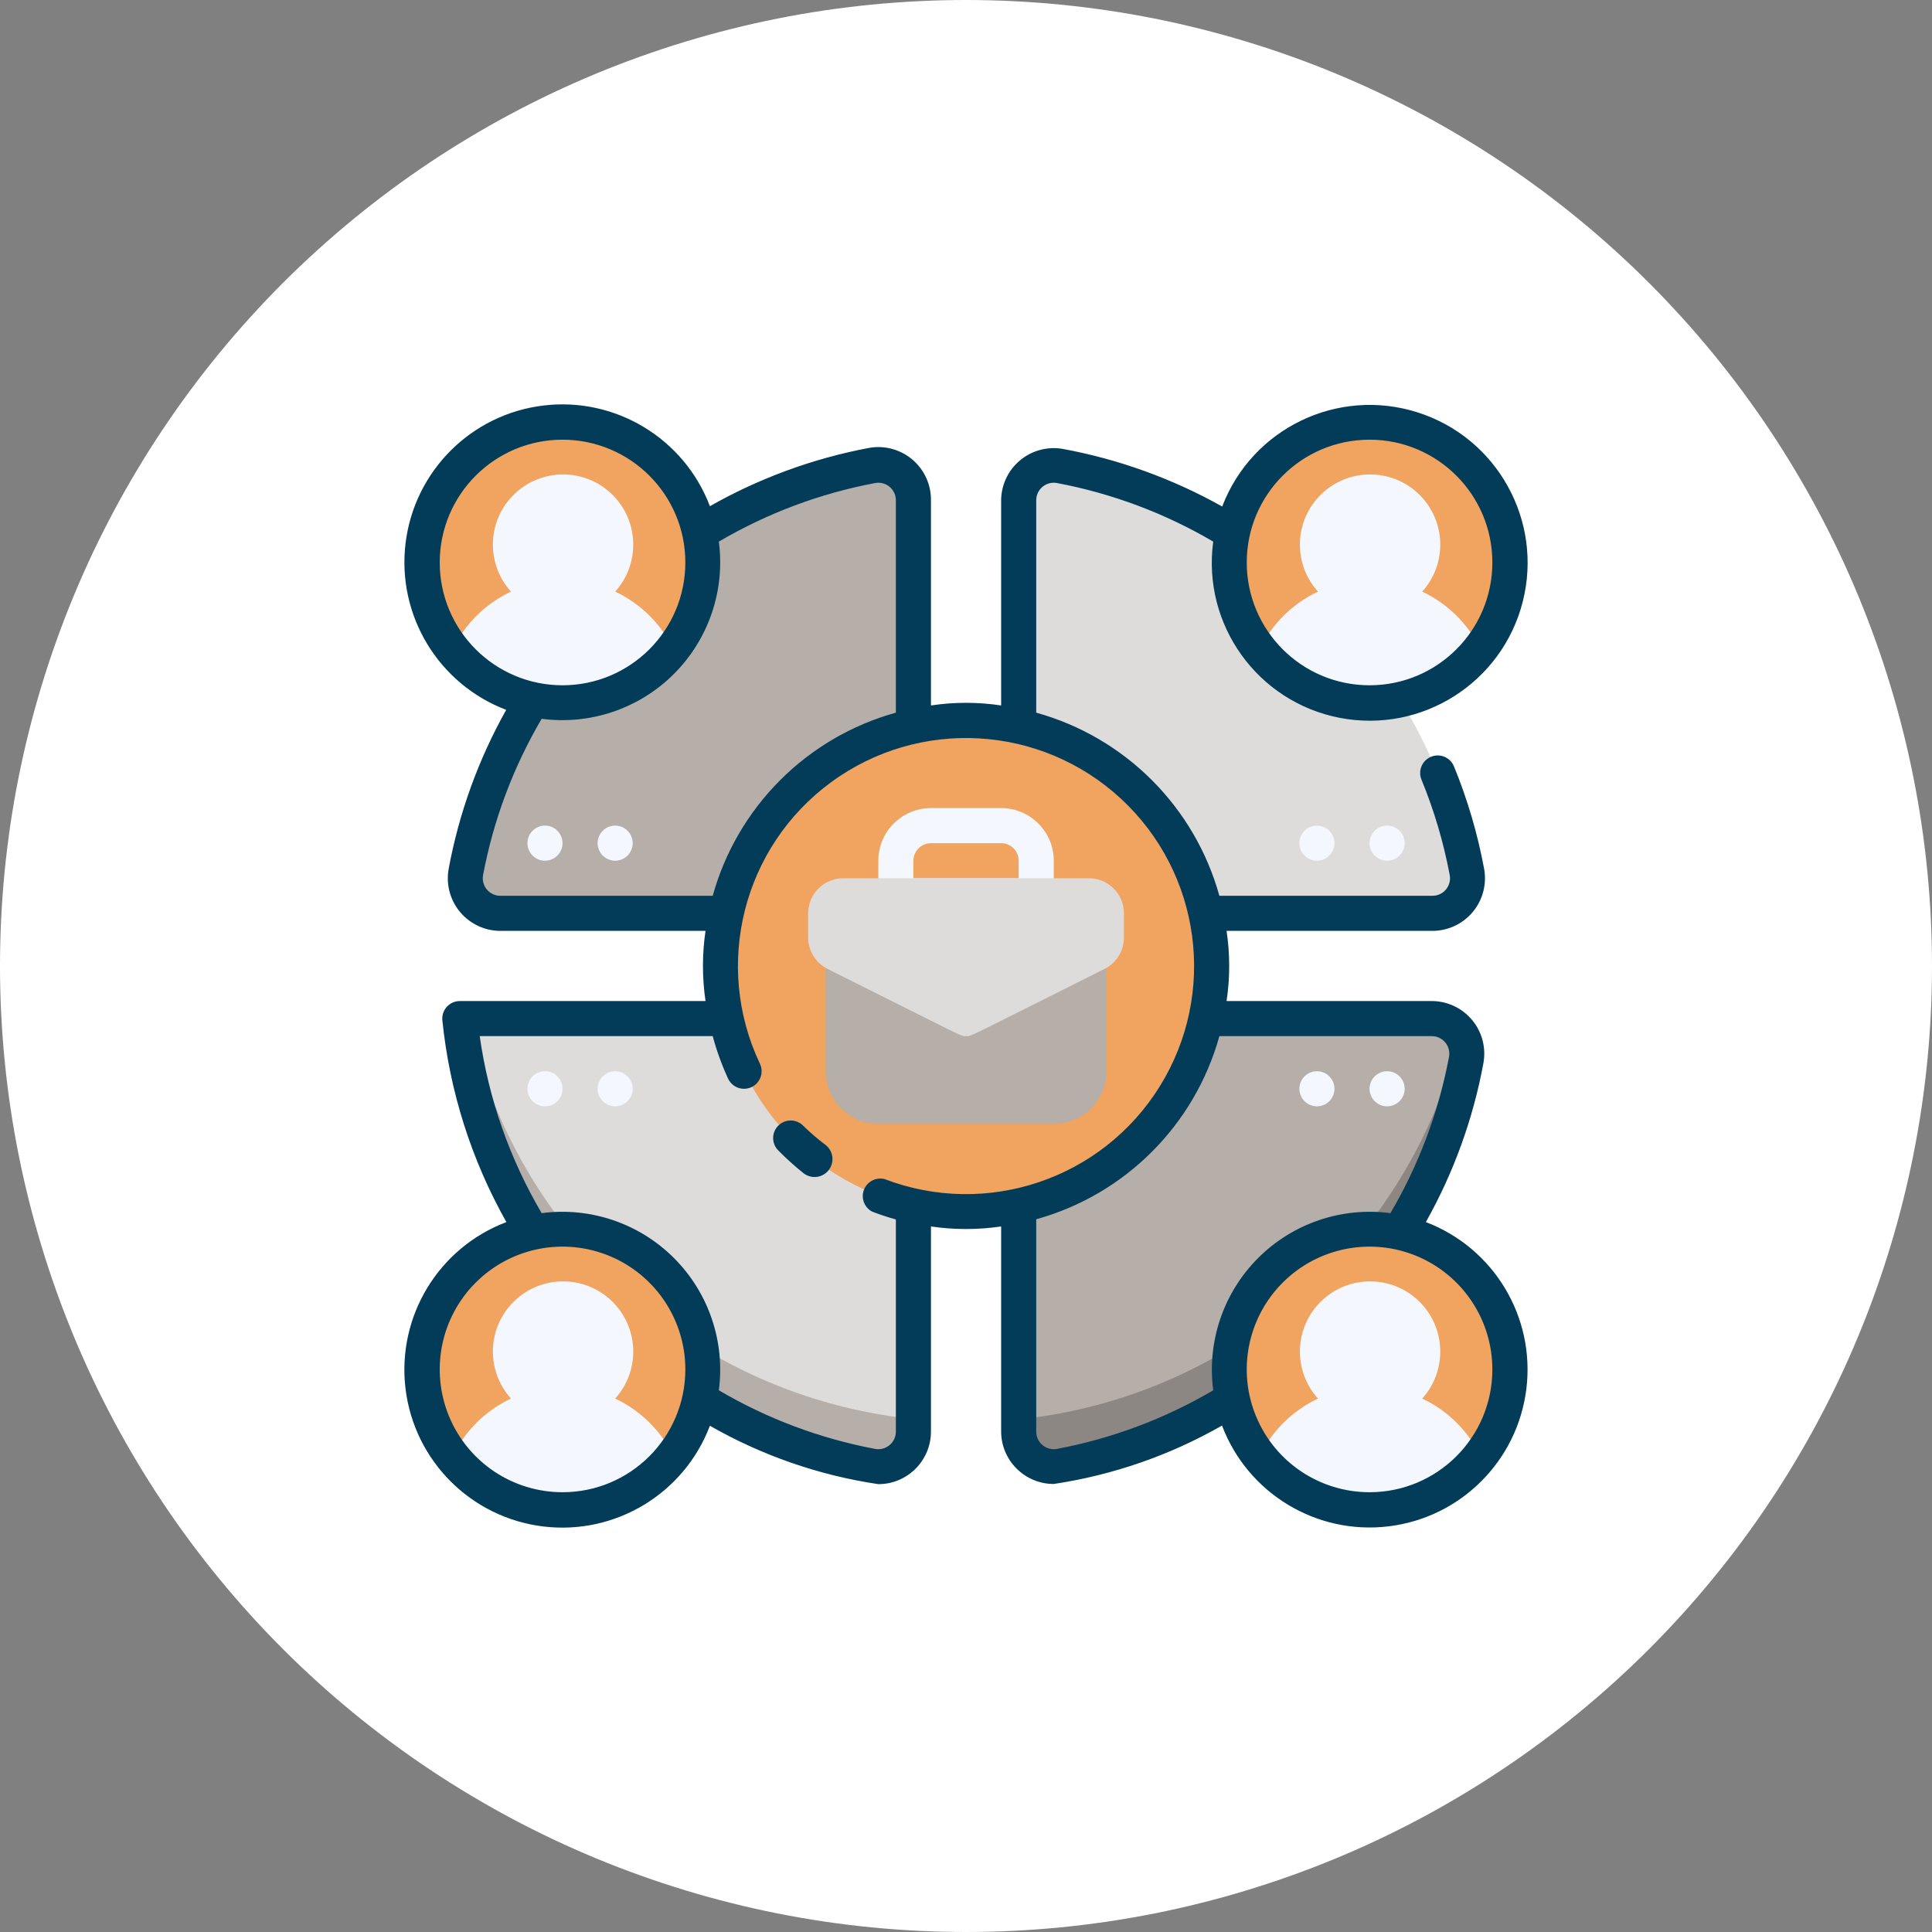 <?xml version="1.0" encoding="UTF-8"?> <svg xmlns="http://www.w3.org/2000/svg" xmlns:xlink="http://www.w3.org/1999/xlink" width="86" height="86"><rect width="100%" height="100%" fill="#808080" stroke="none"/><path fill="white" d="M86 43Q86 44.056 85.948 45.11Q85.896 46.164 85.793 47.215Q85.689 48.265 85.535 49.309Q85.38 50.354 85.174 51.389Q84.968 52.424 84.711 53.448Q84.455 54.472 84.148 55.482Q83.842 56.492 83.486 57.486Q83.131 58.48 82.727 59.455Q82.323 60.431 81.872 61.385Q81.42 62.339 80.923 63.27Q80.425 64.201 79.882 65.106Q79.34 66.012 78.753 66.89Q78.167 67.767 77.538 68.615Q76.909 69.463 76.239 70.279Q75.57 71.095 74.861 71.877Q74.152 72.659 73.406 73.406Q72.659 74.152 71.877 74.861Q71.095 75.57 70.279 76.239Q69.463 76.909 68.615 77.538Q67.767 78.167 66.89 78.753Q66.012 79.34 65.106 79.882Q64.201 80.425 63.27 80.923Q62.339 81.42 61.385 81.872Q60.431 82.323 59.455 82.727Q58.48 83.131 57.486 83.486Q56.492 83.842 55.482 84.148Q54.472 84.455 53.448 84.711Q52.424 84.968 51.389 85.174Q50.354 85.38 49.309 85.535Q48.265 85.689 47.215 85.793Q46.164 85.896 45.11 85.948Q44.056 86 43 86Q41.944 86 40.89 85.948Q39.836 85.896 38.785 85.793Q37.735 85.689 36.691 85.535Q35.646 85.38 34.611 85.174Q33.576 84.968 32.552 84.711Q31.528 84.455 30.518 84.148Q29.508 83.842 28.514 83.486Q27.52 83.131 26.545 82.727Q25.569 82.323 24.615 81.872Q23.661 81.42 22.73 80.923Q21.799 80.425 20.894 79.882Q19.988 79.34 19.11 78.753Q18.233 78.167 17.385 77.538Q16.537 76.909 15.721 76.239Q14.905 75.57 14.123 74.861Q13.341 74.152 12.594 73.406Q11.848 72.659 11.139 71.877Q10.43 71.095 9.761 70.279Q9.091 69.463 8.462 68.615Q7.833 67.767 7.247 66.89Q6.66 66.012 6.118 65.106Q5.575 64.201 5.077 63.27Q4.58 62.339 4.128 61.385Q3.677 60.431 3.273 59.455Q2.869 58.48 2.514 57.486Q2.158 56.492 1.852 55.482Q1.545 54.472 1.289 53.448Q1.032 52.424 0.826 51.389Q0.62 50.354 0.465 49.309Q0.311 48.265 0.207 47.215Q0.104 46.164 0.052 45.11Q0 44.056 0 43Q0 41.944 0.052 40.89Q0.104 39.836 0.207 38.785Q0.311 37.735 0.465 36.691Q0.62 35.646 0.826 34.611Q1.032 33.576 1.289 32.552Q1.545 31.528 1.852 30.518Q2.158 29.508 2.514 28.514Q2.869 27.52 3.273 26.545Q3.677 25.569 4.128 24.615Q4.58 23.661 5.077 22.73Q5.575 21.799 6.118 20.894Q6.66 19.988 7.247 19.11Q7.833 18.233 8.462 17.385Q9.091 16.537 9.761 15.721Q10.43 14.905 11.139 14.123Q11.848 13.341 12.594 12.594Q13.341 11.848 14.123 11.139Q14.905 10.43 15.721 9.761Q16.537 9.091 17.385 8.462Q18.233 7.833 19.11 7.247Q19.988 6.66 20.894 6.118Q21.799 5.575 22.73 5.077Q23.661 4.58 24.615 4.128Q25.569 3.677 26.545 3.273Q27.52 2.869 28.514 2.514Q29.508 2.158 30.518 1.852Q31.528 1.545 32.552 1.289Q33.576 1.032 34.611 0.826Q35.646 0.62 36.691 0.465Q37.735 0.311 38.785 0.207Q39.836 0.104 40.89 0.052Q41.944 0 43 0Q44.056 0 45.11 0.052Q46.164 0.104 47.215 0.207Q48.265 0.311 49.309 0.465Q50.354 0.62 51.389 0.826Q52.424 1.032 53.448 1.289Q54.472 1.545 55.482 1.852Q56.492 2.158 57.486 2.514Q58.48 2.869 59.455 3.273Q60.431 3.677 61.385 4.128Q62.339 4.58 63.27 5.077Q64.201 5.575 65.106 6.118Q66.012 6.66 66.89 7.247Q67.767 7.833 68.615 8.462Q69.463 9.091 70.279 9.761Q71.095 10.43 71.877 11.139Q72.659 11.848 73.406 12.594Q74.152 13.341 74.861 14.123Q75.57 14.905 76.239 15.721Q76.909 16.537 77.538 17.385Q78.167 18.233 78.753 19.11Q79.34 19.988 79.882 20.894Q80.425 21.799 80.923 22.73Q81.42 23.661 81.872 24.615Q82.323 25.569 82.727 26.545Q83.131 27.52 83.486 28.514Q83.842 29.508 84.148 30.518Q84.455 31.528 84.711 32.552Q84.968 33.576 85.174 34.611Q85.38 35.646 85.535 36.691Q85.689 37.735 85.793 38.785Q85.896 39.836 85.948 40.89Q86 41.944 86 43Z"></path><path fill="#B6AEA9" transform="translate(20.712 20.695)" d="M19.947 19.961L19.947 1.587C19.955 1.119 19.752 0.673 19.395 0.37C19.038 0.068 18.565 -0.059 18.104 0.026C8.923 1.751 1.743 8.936 0.026 18.118C-0.059 18.578 0.068 19.052 0.37 19.409C0.673 19.766 1.12 19.969 1.587 19.961L19.947 19.961Z"></path><path fill="#DEDCDA" transform="translate(45.345 20.71)" d="M0 19.945L18.376 19.945C18.844 19.953 19.29 19.751 19.593 19.394C19.895 19.037 20.022 18.563 19.938 18.103C18.212 8.922 11.026 1.743 1.843 0.026C1.383 -0.059 0.909 0.068 0.552 0.37C0.195 0.673 -0.007 1.119 0 1.587L0 19.945Z"></path><path fill="#DEDCDA" transform="translate(20.472 45.341)" d="M20.187 0L0 0C1.034 9.967 8.495 18.069 18.344 19.92C18.805 20.004 19.278 19.878 19.635 19.575C19.992 19.273 20.195 18.826 20.187 18.358L20.187 0Z"></path><path fill="#B6AEA9" transform="translate(20.472 45.341)" d="M0.375 0L0 0C1.034 9.967 8.495 18.069 18.344 19.92C18.805 20.004 19.278 19.878 19.635 19.575C19.992 19.273 20.195 18.826 20.187 18.358L20.187 17.827C10.415 16.811 2.413 9.61 0.375 0L0.375 0Z"></path><path fill="#B6AEA9" transform="translate(45.345 45.341)" d="M0 0L0 18.374C-0.007 18.842 0.195 19.288 0.552 19.591C0.909 19.894 1.383 20.02 1.843 19.936C11.025 18.211 18.205 11.025 19.922 1.843C20.006 1.383 19.88 0.909 19.577 0.552C19.275 0.195 18.828 -0.007 18.36 0L0 0Z"></path><path fill="#8D8783" transform="translate(45.345 46.02)" d="M0 17.163L0 17.694C-0.007 18.162 0.195 18.609 0.552 18.911C0.909 19.214 1.383 19.34 1.843 19.256C11.025 17.531 18.205 10.346 19.922 1.163C19.991 0.756 19.896 0.337 19.656 0C17.391 9.3 9.522 16.171 0 17.163L0 17.163Z"></path><path fill="#F0A45F" transform="translate(18.793 18.791)" d="M12.495 6.247Q12.495 6.4 12.488 6.553Q12.48 6.707 12.465 6.859Q12.45 7.012 12.427 7.164Q12.405 7.315 12.375 7.466Q12.345 7.616 12.308 7.765Q12.271 7.914 12.226 8.06Q12.182 8.207 12.13 8.351Q12.078 8.496 12.019 8.638Q11.961 8.779 11.895 8.918Q11.83 9.056 11.757 9.192Q11.685 9.327 11.606 9.458Q11.527 9.59 11.442 9.718Q11.357 9.845 11.266 9.968Q11.174 10.091 11.077 10.21Q10.98 10.328 10.877 10.442Q10.774 10.556 10.665 10.664Q10.557 10.773 10.443 10.876Q10.329 10.979 10.211 11.076Q10.092 11.173 9.969 11.265Q9.846 11.356 9.718 11.441Q9.591 11.526 9.459 11.605Q9.328 11.684 9.193 11.756Q9.057 11.829 8.919 11.894Q8.78 11.96 8.638 12.018Q8.497 12.077 8.352 12.129Q8.208 12.18 8.061 12.225Q7.914 12.269 7.766 12.307Q7.617 12.344 7.466 12.374Q7.316 12.404 7.164 12.426Q7.013 12.449 6.86 12.464Q6.707 12.479 6.554 12.486Q6.401 12.494 6.248 12.494Q6.094 12.494 5.941 12.486Q5.788 12.479 5.635 12.464Q5.483 12.449 5.331 12.426Q5.179 12.404 5.029 12.374Q4.878 12.344 4.73 12.307Q4.581 12.269 4.434 12.225Q4.287 12.18 4.143 12.129Q3.998 12.077 3.857 12.018Q3.715 11.96 3.576 11.894Q3.438 11.829 3.302 11.756Q3.167 11.684 3.036 11.605Q2.904 11.526 2.777 11.441Q2.649 11.356 2.526 11.265Q2.403 11.173 2.284 11.076Q2.166 10.979 2.052 10.876Q1.938 10.773 1.83 10.664Q1.721 10.556 1.618 10.442Q1.515 10.328 1.418 10.21Q1.321 10.091 1.229 9.968Q1.138 9.845 1.053 9.718Q0.968 9.59 0.889 9.458Q0.81 9.327 0.738 9.192Q0.665 9.056 0.6 8.918Q0.534 8.779 0.476 8.638Q0.417 8.496 0.365 8.351Q0.314 8.207 0.269 8.06Q0.224 7.914 0.187 7.765Q0.15 7.616 0.12 7.466Q0.09 7.315 0.068 7.164Q0.045 7.012 0.03 6.859Q0.015 6.707 0.008 6.553Q0 6.4 0 6.247Q0 6.094 0.008 5.94Q0.015 5.787 0.03 5.635Q0.045 5.482 0.068 5.33Q0.09 5.179 0.12 5.028Q0.15 4.878 0.187 4.729Q0.224 4.58 0.269 4.434Q0.314 4.287 0.365 4.142Q0.417 3.998 0.476 3.856Q0.534 3.715 0.6 3.576Q0.665 3.437 0.738 3.302Q0.81 3.167 0.889 3.035Q0.968 2.904 1.053 2.776Q1.138 2.649 1.229 2.526Q1.321 2.402 1.418 2.284Q1.515 2.165 1.618 2.052Q1.721 1.938 1.83 1.83Q1.938 1.721 2.052 1.618Q2.166 1.515 2.284 1.418Q2.403 1.321 2.526 1.229Q2.649 1.138 2.777 1.053Q2.904 0.968 3.036 0.889Q3.167 0.81 3.302 0.738Q3.438 0.665 3.576 0.6Q3.715 0.534 3.857 0.476Q3.998 0.417 4.143 0.365Q4.287 0.314 4.434 0.269Q4.581 0.224 4.73 0.187Q4.878 0.15 5.029 0.12Q5.179 0.09 5.331 0.068Q5.483 0.045 5.635 0.03Q5.788 0.015 5.941 0.008Q6.094 0 6.248 0Q6.401 0 6.554 0.008Q6.707 0.015 6.86 0.03Q7.013 0.045 7.164 0.068Q7.316 0.09 7.466 0.12Q7.617 0.15 7.766 0.187Q7.914 0.224 8.061 0.269Q8.208 0.314 8.352 0.365Q8.497 0.417 8.638 0.476Q8.78 0.534 8.919 0.6Q9.057 0.665 9.193 0.738Q9.328 0.81 9.459 0.889Q9.591 0.968 9.718 1.053Q9.846 1.138 9.969 1.229Q10.092 1.321 10.211 1.418Q10.329 1.515 10.443 1.618Q10.557 1.721 10.665 1.83Q10.774 1.938 10.877 2.052Q10.98 2.165 11.077 2.284Q11.174 2.402 11.266 2.526Q11.357 2.649 11.442 2.776Q11.527 2.904 11.606 3.035Q11.685 3.167 11.757 3.302Q11.83 3.437 11.895 3.576Q11.961 3.715 12.019 3.856Q12.078 3.998 12.13 4.142Q12.182 4.287 12.226 4.434Q12.271 4.58 12.308 4.729Q12.345 4.878 12.375 5.028Q12.405 5.179 12.427 5.33Q12.45 5.482 12.465 5.635Q12.48 5.787 12.488 5.94Q12.495 6.094 12.495 6.247Z"></path><path fill="#F5F7FF" transform="translate(20.152 21.119)" d="M7.232 5.216C8.359 3.966 8.293 2.047 7.083 0.877C5.872 -0.292 3.952 -0.292 2.741 0.877C1.531 2.047 1.465 3.966 2.593 5.216C1.461 5.748 0.546 6.652 0 7.777C1.184 9.284 2.995 10.164 4.912 10.164C6.829 10.164 8.64 9.284 9.824 7.777C9.278 6.652 8.363 5.748 7.232 5.216Z"></path><path fill="#F0A45F" transform="translate(54.716 18.791)" d="M12.495 6.247Q12.495 6.4 12.488 6.553Q12.48 6.707 12.465 6.859Q12.45 7.012 12.427 7.164Q12.405 7.315 12.375 7.466Q12.345 7.616 12.308 7.765Q12.271 7.914 12.226 8.06Q12.182 8.207 12.13 8.351Q12.078 8.496 12.019 8.638Q11.961 8.779 11.895 8.918Q11.83 9.056 11.757 9.192Q11.685 9.327 11.606 9.458Q11.527 9.59 11.442 9.718Q11.357 9.845 11.266 9.968Q11.174 10.091 11.077 10.21Q10.98 10.328 10.877 10.442Q10.774 10.556 10.665 10.664Q10.557 10.773 10.443 10.876Q10.329 10.979 10.211 11.076Q10.092 11.173 9.969 11.265Q9.846 11.356 9.718 11.441Q9.591 11.526 9.459 11.605Q9.328 11.684 9.193 11.756Q9.057 11.829 8.919 11.894Q8.78 11.96 8.638 12.018Q8.497 12.077 8.352 12.129Q8.208 12.18 8.061 12.225Q7.914 12.269 7.766 12.307Q7.617 12.344 7.466 12.374Q7.316 12.404 7.164 12.426Q7.013 12.449 6.86 12.464Q6.707 12.479 6.554 12.486Q6.401 12.494 6.248 12.494Q6.094 12.494 5.941 12.486Q5.788 12.479 5.635 12.464Q5.483 12.449 5.331 12.426Q5.179 12.404 5.029 12.374Q4.878 12.344 4.73 12.307Q4.581 12.269 4.434 12.225Q4.287 12.18 4.143 12.129Q3.998 12.077 3.857 12.018Q3.715 11.96 3.576 11.894Q3.438 11.829 3.302 11.756Q3.167 11.684 3.036 11.605Q2.904 11.526 2.777 11.441Q2.649 11.356 2.526 11.265Q2.403 11.173 2.284 11.076Q2.166 10.979 2.052 10.876Q1.938 10.773 1.83 10.664Q1.721 10.556 1.618 10.442Q1.515 10.328 1.418 10.21Q1.321 10.091 1.229 9.968Q1.138 9.845 1.053 9.718Q0.968 9.59 0.889 9.458Q0.81 9.327 0.738 9.192Q0.665 9.056 0.6 8.918Q0.534 8.779 0.476 8.638Q0.417 8.496 0.365 8.351Q0.314 8.207 0.269 8.06Q0.224 7.914 0.187 7.765Q0.15 7.616 0.12 7.466Q0.09 7.315 0.068 7.164Q0.045 7.012 0.03 6.859Q0.015 6.707 0.008 6.553Q0 6.4 0 6.247Q0 6.094 0.008 5.94Q0.015 5.787 0.03 5.635Q0.045 5.482 0.068 5.33Q0.09 5.179 0.12 5.028Q0.15 4.878 0.187 4.729Q0.224 4.58 0.269 4.434Q0.314 4.287 0.365 4.142Q0.417 3.998 0.476 3.856Q0.534 3.715 0.6 3.576Q0.665 3.437 0.738 3.302Q0.81 3.167 0.889 3.035Q0.968 2.904 1.053 2.776Q1.138 2.649 1.229 2.526Q1.321 2.402 1.418 2.284Q1.515 2.165 1.618 2.052Q1.721 1.938 1.83 1.83Q1.938 1.721 2.052 1.618Q2.166 1.515 2.284 1.418Q2.403 1.321 2.526 1.229Q2.649 1.138 2.777 1.053Q2.904 0.968 3.036 0.889Q3.167 0.81 3.302 0.738Q3.438 0.665 3.576 0.6Q3.715 0.534 3.857 0.476Q3.998 0.417 4.143 0.365Q4.287 0.314 4.434 0.269Q4.581 0.224 4.73 0.187Q4.878 0.15 5.029 0.12Q5.179 0.09 5.331 0.068Q5.483 0.045 5.635 0.03Q5.788 0.015 5.941 0.008Q6.094 0 6.248 0Q6.401 0 6.554 0.008Q6.707 0.015 6.86 0.03Q7.013 0.045 7.164 0.068Q7.316 0.09 7.466 0.12Q7.617 0.15 7.766 0.187Q7.914 0.224 8.061 0.269Q8.208 0.314 8.352 0.365Q8.497 0.417 8.638 0.476Q8.78 0.534 8.919 0.6Q9.057 0.665 9.193 0.738Q9.328 0.81 9.459 0.889Q9.591 0.968 9.718 1.053Q9.846 1.138 9.969 1.229Q10.092 1.321 10.211 1.418Q10.329 1.515 10.443 1.618Q10.557 1.721 10.665 1.83Q10.774 1.938 10.877 2.052Q10.98 2.165 11.077 2.284Q11.174 2.402 11.266 2.526Q11.357 2.649 11.442 2.776Q11.527 2.904 11.606 3.035Q11.685 3.167 11.757 3.302Q11.83 3.437 11.895 3.576Q11.961 3.715 12.019 3.856Q12.078 3.998 12.13 4.142Q12.182 4.287 12.226 4.434Q12.271 4.58 12.308 4.729Q12.345 4.878 12.375 5.028Q12.405 5.179 12.427 5.33Q12.45 5.482 12.465 5.635Q12.48 5.787 12.488 5.94Q12.495 6.094 12.495 6.247Z"></path><path fill="#F5F7FF" transform="translate(56.075 21.119)" d="M7.232 5.216C8.359 3.966 8.293 2.047 7.083 0.877C5.872 -0.292 3.952 -0.292 2.741 0.877C1.531 2.047 1.465 3.966 2.593 5.216C1.461 5.748 0.546 6.652 0 7.777C1.184 9.284 2.995 10.164 4.912 10.164C6.829 10.164 8.64 9.284 9.824 7.777C9.278 6.652 8.363 5.748 7.232 5.216L7.232 5.216Z"></path><path fill="#F0A45F" transform="translate(18.793 54.711)" d="M12.495 6.247Q12.495 6.4 12.488 6.553Q12.48 6.707 12.465 6.859Q12.45 7.012 12.427 7.164Q12.405 7.315 12.375 7.466Q12.345 7.616 12.308 7.765Q12.271 7.914 12.226 8.06Q12.182 8.207 12.13 8.351Q12.078 8.496 12.019 8.638Q11.961 8.779 11.895 8.918Q11.83 9.056 11.757 9.192Q11.685 9.327 11.606 9.458Q11.527 9.59 11.442 9.718Q11.357 9.845 11.266 9.968Q11.174 10.091 11.077 10.21Q10.98 10.328 10.877 10.442Q10.774 10.556 10.665 10.664Q10.557 10.773 10.443 10.876Q10.329 10.979 10.211 11.076Q10.092 11.173 9.969 11.265Q9.846 11.356 9.718 11.441Q9.591 11.526 9.459 11.605Q9.328 11.684 9.193 11.756Q9.057 11.829 8.919 11.894Q8.78 11.96 8.638 12.018Q8.497 12.077 8.352 12.129Q8.208 12.18 8.061 12.225Q7.914 12.269 7.766 12.307Q7.617 12.344 7.466 12.374Q7.316 12.404 7.164 12.426Q7.013 12.449 6.86 12.464Q6.707 12.479 6.554 12.486Q6.401 12.494 6.248 12.494Q6.094 12.494 5.941 12.486Q5.788 12.479 5.635 12.464Q5.483 12.449 5.331 12.426Q5.179 12.404 5.029 12.374Q4.878 12.344 4.73 12.307Q4.581 12.269 4.434 12.225Q4.287 12.18 4.143 12.129Q3.998 12.077 3.857 12.018Q3.715 11.96 3.576 11.894Q3.438 11.829 3.302 11.756Q3.167 11.684 3.036 11.605Q2.904 11.526 2.777 11.441Q2.649 11.356 2.526 11.265Q2.403 11.173 2.284 11.076Q2.166 10.979 2.052 10.876Q1.938 10.773 1.83 10.664Q1.721 10.556 1.618 10.442Q1.515 10.328 1.418 10.21Q1.321 10.091 1.229 9.968Q1.138 9.845 1.053 9.718Q0.968 9.59 0.889 9.458Q0.81 9.327 0.738 9.192Q0.665 9.056 0.6 8.918Q0.534 8.779 0.476 8.638Q0.417 8.496 0.365 8.351Q0.314 8.207 0.269 8.06Q0.224 7.914 0.187 7.765Q0.15 7.616 0.12 7.466Q0.09 7.315 0.068 7.164Q0.045 7.012 0.03 6.859Q0.015 6.707 0.008 6.553Q0 6.4 0 6.247Q0 6.094 0.008 5.94Q0.015 5.787 0.03 5.635Q0.045 5.482 0.068 5.33Q0.09 5.179 0.12 5.028Q0.15 4.878 0.187 4.729Q0.224 4.58 0.269 4.434Q0.314 4.287 0.365 4.142Q0.417 3.998 0.476 3.856Q0.534 3.715 0.6 3.576Q0.665 3.437 0.738 3.302Q0.81 3.167 0.889 3.035Q0.968 2.904 1.053 2.776Q1.138 2.649 1.229 2.526Q1.321 2.402 1.418 2.284Q1.515 2.165 1.618 2.052Q1.721 1.938 1.83 1.83Q1.938 1.721 2.052 1.618Q2.166 1.515 2.284 1.418Q2.403 1.321 2.526 1.229Q2.649 1.138 2.777 1.053Q2.904 0.968 3.036 0.889Q3.167 0.81 3.302 0.738Q3.438 0.665 3.576 0.6Q3.715 0.534 3.857 0.476Q3.998 0.417 4.143 0.365Q4.287 0.314 4.434 0.269Q4.581 0.224 4.73 0.187Q4.878 0.15 5.029 0.12Q5.179 0.09 5.331 0.068Q5.483 0.045 5.635 0.03Q5.788 0.015 5.941 0.008Q6.094 0 6.248 0Q6.401 0 6.554 0.008Q6.707 0.015 6.86 0.03Q7.013 0.045 7.164 0.068Q7.316 0.09 7.466 0.12Q7.617 0.15 7.766 0.187Q7.914 0.224 8.061 0.269Q8.208 0.314 8.352 0.365Q8.497 0.417 8.638 0.476Q8.78 0.534 8.919 0.6Q9.057 0.665 9.193 0.738Q9.328 0.81 9.459 0.889Q9.591 0.968 9.718 1.053Q9.846 1.138 9.969 1.229Q10.092 1.321 10.211 1.418Q10.329 1.515 10.443 1.618Q10.557 1.721 10.665 1.83Q10.774 1.938 10.877 2.052Q10.98 2.165 11.077 2.284Q11.174 2.402 11.266 2.526Q11.357 2.649 11.442 2.776Q11.527 2.904 11.606 3.035Q11.685 3.167 11.757 3.302Q11.83 3.437 11.895 3.576Q11.961 3.715 12.019 3.856Q12.078 3.998 12.13 4.142Q12.182 4.287 12.226 4.434Q12.271 4.58 12.308 4.729Q12.345 4.878 12.375 5.028Q12.405 5.179 12.427 5.33Q12.45 5.482 12.465 5.635Q12.48 5.787 12.488 5.94Q12.495 6.094 12.495 6.247Z"></path><path fill="#F5F7FF" transform="translate(20.152 57.039)" d="M7.232 5.216C8.359 3.966 8.293 2.047 7.083 0.877C5.872 -0.292 3.952 -0.292 2.741 0.877C1.531 2.047 1.465 3.966 2.593 5.216C1.461 5.748 0.546 6.652 0 7.777C1.184 9.284 2.995 10.164 4.912 10.164C6.829 10.164 8.64 9.284 9.824 7.777C9.278 6.652 8.363 5.748 7.232 5.216L7.232 5.216Z"></path><path fill="#F0A45F" transform="translate(54.716 54.711)" d="M12.495 6.247Q12.495 6.4 12.488 6.553Q12.48 6.707 12.465 6.859Q12.45 7.012 12.427 7.164Q12.405 7.315 12.375 7.466Q12.345 7.616 12.308 7.765Q12.271 7.914 12.226 8.06Q12.182 8.207 12.13 8.351Q12.078 8.496 12.019 8.638Q11.961 8.779 11.895 8.918Q11.83 9.056 11.757 9.192Q11.685 9.327 11.606 9.458Q11.527 9.59 11.442 9.718Q11.357 9.845 11.266 9.968Q11.174 10.091 11.077 10.21Q10.98 10.328 10.877 10.442Q10.774 10.556 10.665 10.664Q10.557 10.773 10.443 10.876Q10.329 10.979 10.211 11.076Q10.092 11.173 9.969 11.265Q9.846 11.356 9.718 11.441Q9.591 11.526 9.459 11.605Q9.328 11.684 9.193 11.756Q9.057 11.829 8.919 11.894Q8.78 11.96 8.638 12.018Q8.497 12.077 8.352 12.129Q8.208 12.18 8.061 12.225Q7.914 12.269 7.766 12.307Q7.617 12.344 7.466 12.374Q7.316 12.404 7.164 12.426Q7.013 12.449 6.86 12.464Q6.707 12.479 6.554 12.486Q6.401 12.494 6.248 12.494Q6.094 12.494 5.941 12.486Q5.788 12.479 5.635 12.464Q5.483 12.449 5.331 12.426Q5.179 12.404 5.029 12.374Q4.878 12.344 4.73 12.307Q4.581 12.269 4.434 12.225Q4.287 12.18 4.143 12.129Q3.998 12.077 3.857 12.018Q3.715 11.96 3.576 11.894Q3.438 11.829 3.302 11.756Q3.167 11.684 3.036 11.605Q2.904 11.526 2.777 11.441Q2.649 11.356 2.526 11.265Q2.403 11.173 2.284 11.076Q2.166 10.979 2.052 10.876Q1.938 10.773 1.83 10.664Q1.721 10.556 1.618 10.442Q1.515 10.328 1.418 10.21Q1.321 10.091 1.229 9.968Q1.138 9.845 1.053 9.718Q0.968 9.59 0.889 9.458Q0.81 9.327 0.738 9.192Q0.665 9.056 0.6 8.918Q0.534 8.779 0.476 8.638Q0.417 8.496 0.365 8.351Q0.314 8.207 0.269 8.06Q0.224 7.914 0.187 7.765Q0.15 7.616 0.12 7.466Q0.09 7.315 0.068 7.164Q0.045 7.012 0.03 6.859Q0.015 6.707 0.008 6.553Q0 6.4 0 6.247Q0 6.094 0.008 5.94Q0.015 5.787 0.03 5.635Q0.045 5.482 0.068 5.33Q0.09 5.179 0.12 5.028Q0.15 4.878 0.187 4.729Q0.224 4.58 0.269 4.434Q0.314 4.287 0.365 4.142Q0.417 3.998 0.476 3.856Q0.534 3.715 0.6 3.576Q0.665 3.437 0.738 3.302Q0.81 3.167 0.889 3.035Q0.968 2.904 1.053 2.776Q1.138 2.649 1.229 2.526Q1.321 2.402 1.418 2.284Q1.515 2.165 1.618 2.052Q1.721 1.938 1.83 1.83Q1.938 1.721 2.052 1.618Q2.166 1.515 2.284 1.418Q2.403 1.321 2.526 1.229Q2.649 1.138 2.777 1.053Q2.904 0.968 3.036 0.889Q3.167 0.81 3.302 0.738Q3.438 0.665 3.576 0.6Q3.715 0.534 3.857 0.476Q3.998 0.417 4.143 0.365Q4.287 0.314 4.434 0.269Q4.581 0.224 4.73 0.187Q4.878 0.15 5.029 0.12Q5.179 0.09 5.331 0.068Q5.483 0.045 5.635 0.03Q5.788 0.015 5.941 0.008Q6.094 0 6.248 0Q6.401 0 6.554 0.008Q6.707 0.015 6.86 0.03Q7.013 0.045 7.164 0.068Q7.316 0.09 7.466 0.12Q7.617 0.15 7.766 0.187Q7.914 0.224 8.061 0.269Q8.208 0.314 8.352 0.365Q8.497 0.417 8.638 0.476Q8.78 0.534 8.919 0.6Q9.057 0.665 9.193 0.738Q9.328 0.81 9.459 0.889Q9.591 0.968 9.718 1.053Q9.846 1.138 9.969 1.229Q10.092 1.321 10.211 1.418Q10.329 1.515 10.443 1.618Q10.557 1.721 10.665 1.83Q10.774 1.938 10.877 2.052Q10.98 2.165 11.077 2.284Q11.174 2.402 11.266 2.526Q11.357 2.649 11.442 2.776Q11.527 2.904 11.606 3.035Q11.685 3.167 11.757 3.302Q11.83 3.437 11.895 3.576Q11.961 3.715 12.019 3.856Q12.078 3.998 12.13 4.142Q12.182 4.287 12.226 4.434Q12.271 4.58 12.308 4.729Q12.345 4.878 12.375 5.028Q12.405 5.179 12.427 5.33Q12.45 5.482 12.465 5.635Q12.48 5.787 12.488 5.94Q12.495 6.094 12.495 6.247Z"></path><path fill="#F5F7FF" transform="translate(56.075 57.039)" d="M7.232 5.216C8.359 3.966 8.293 2.047 7.083 0.877C5.872 -0.292 3.952 -0.292 2.741 0.877C1.531 2.047 1.465 3.966 2.593 5.216C1.461 5.748 0.546 6.652 0 7.777C1.184 9.284 2.995 10.164 4.912 10.164C6.829 10.164 8.64 9.284 9.824 7.777C9.278 6.652 8.363 5.748 7.232 5.216L7.232 5.216Z"></path><path fill="#F0A45F" transform="translate(32.069 32.066)" d="M21.866 10.932Q21.866 11.201 21.853 11.469Q21.84 11.737 21.814 12.004Q21.787 12.271 21.748 12.536Q21.709 12.802 21.656 13.065Q21.604 13.328 21.539 13.588Q21.473 13.849 21.396 14.106Q21.318 14.362 21.227 14.615Q21.137 14.868 21.034 15.116Q20.931 15.364 20.817 15.606Q20.702 15.849 20.575 16.086Q20.449 16.322 20.311 16.552Q20.173 16.783 20.024 17.006Q19.875 17.229 19.715 17.444Q19.555 17.66 19.385 17.867Q19.214 18.075 19.034 18.274Q18.854 18.473 18.664 18.662Q18.474 18.852 18.275 19.032Q18.077 19.213 17.869 19.383Q17.662 19.553 17.446 19.713Q17.23 19.873 17.007 20.022Q16.784 20.171 16.554 20.309Q16.324 20.447 16.087 20.573Q15.85 20.7 15.608 20.815Q15.365 20.929 15.117 21.032Q14.869 21.135 14.616 21.225Q14.364 21.316 14.107 21.394Q13.85 21.471 13.59 21.537Q13.329 21.602 13.066 21.654Q12.803 21.707 12.537 21.746Q12.272 21.785 12.005 21.812Q11.738 21.838 11.47 21.851Q11.202 21.864 10.933 21.864Q10.665 21.864 10.397 21.851Q10.129 21.838 9.862 21.812Q9.594 21.785 9.329 21.746Q9.063 21.707 8.8 21.654Q8.537 21.602 8.277 21.537Q8.016 21.471 7.759 21.394Q7.503 21.316 7.25 21.225Q6.997 21.135 6.749 21.032Q6.501 20.929 6.259 20.815Q6.016 20.7 5.779 20.573Q5.543 20.447 5.312 20.309Q5.082 20.171 4.859 20.022Q4.636 19.873 4.42 19.713Q4.205 19.553 3.997 19.383Q3.79 19.213 3.591 19.032Q3.392 18.852 3.202 18.662Q3.012 18.473 2.832 18.274Q2.652 18.075 2.482 17.867Q2.311 17.66 2.152 17.444Q1.992 17.229 1.843 17.006Q1.693 16.783 1.555 16.552Q1.417 16.322 1.291 16.086Q1.164 15.849 1.05 15.606Q0.935 15.364 0.832 15.116Q0.73 14.868 0.639 14.615Q0.549 14.362 0.471 14.106Q0.393 13.849 0.328 13.588Q0.262 13.328 0.21 13.065Q0.158 12.802 0.118 12.536Q0.079 12.271 0.053 12.004Q0.026 11.737 0.013 11.469Q0 11.201 0 10.932Q0 10.664 0.013 10.396Q0.026 10.128 0.053 9.861Q0.079 9.594 0.118 9.328Q0.158 9.063 0.21 8.799Q0.262 8.536 0.328 8.276Q0.393 8.016 0.471 7.759Q0.549 7.502 0.639 7.249Q0.73 6.997 0.832 6.749Q0.935 6.501 1.05 6.258Q1.164 6.015 1.291 5.779Q1.417 5.542 1.555 5.312Q1.693 5.082 1.843 4.859Q1.992 4.635 2.152 4.42Q2.311 4.204 2.482 3.997Q2.652 3.789 2.832 3.591Q3.012 3.392 3.202 3.202Q3.392 3.012 3.591 2.832Q3.79 2.652 3.997 2.481Q4.205 2.311 4.42 2.151Q4.636 1.991 4.859 1.842Q5.082 1.693 5.312 1.555Q5.543 1.417 5.779 1.291Q6.016 1.164 6.259 1.05Q6.501 0.935 6.749 0.832Q6.997 0.729 7.25 0.639Q7.503 0.549 7.759 0.471Q8.016 0.393 8.277 0.328Q8.537 0.262 8.8 0.21Q9.063 0.158 9.329 0.118Q9.594 0.079 9.862 0.053Q10.129 0.026 10.397 0.013Q10.665 0 10.933 0Q11.202 0 11.47 0.013Q11.738 0.026 12.005 0.053Q12.272 0.079 12.537 0.118Q12.803 0.158 13.066 0.21Q13.329 0.262 13.59 0.328Q13.85 0.393 14.107 0.471Q14.364 0.549 14.616 0.639Q14.869 0.729 15.117 0.832Q15.365 0.935 15.608 1.05Q15.85 1.164 16.087 1.291Q16.324 1.417 16.554 1.555Q16.784 1.693 17.007 1.842Q17.23 1.991 17.446 2.151Q17.662 2.311 17.869 2.481Q18.077 2.652 18.275 2.832Q18.474 3.012 18.664 3.202Q18.854 3.392 19.034 3.591Q19.214 3.789 19.385 3.997Q19.555 4.204 19.715 4.42Q19.875 4.635 20.024 4.859Q20.173 5.082 20.311 5.312Q20.449 5.542 20.575 5.779Q20.702 6.015 20.817 6.258Q20.931 6.501 21.034 6.749Q21.137 6.997 21.227 7.249Q21.318 7.502 21.396 7.759Q21.473 8.016 21.539 8.276Q21.604 8.536 21.656 8.799Q21.709 9.063 21.748 9.328Q21.787 9.594 21.814 9.861Q21.84 10.128 21.853 10.396Q21.866 10.664 21.866 10.932Z"></path><path fill="#033C59" transform="translate(18 18)" d="M45.47 36.399C46.708 34.198 47.573 31.807 48.032 29.324C48.158 28.634 47.969 27.923 47.515 27.388C47.061 26.852 46.391 26.549 45.689 26.56L36.599 26.56C36.755 25.525 36.755 24.472 36.599 23.437L45.72 23.437C46.422 23.448 47.092 23.144 47.546 22.609C48 22.073 48.19 21.363 48.063 20.672C47.773 19.11 47.323 17.582 46.72 16.112C46.556 15.713 46.1 15.523 45.701 15.686C45.302 15.85 45.111 16.307 45.275 16.705C45.838 18.075 46.259 19.498 46.532 20.953C46.575 21.184 46.511 21.42 46.36 21.599C46.209 21.777 45.985 21.879 45.752 21.875L36.279 21.875C35.179 17.916 32.085 14.822 28.126 13.723L28.126 4.282C28.122 4.048 28.223 3.825 28.402 3.673C28.58 3.522 28.817 3.459 29.047 3.501C31.5 3.963 33.854 4.845 36.005 6.109C35.505 9.8 37.971 13.24 41.627 13.952C45.284 14.663 48.86 12.399 49.781 8.79C50.701 5.181 48.646 1.48 45.095 0.354C41.544 -0.772 37.732 1.068 36.404 4.547C34.202 3.311 31.811 2.446 29.328 1.986C28.638 1.86 27.927 2.049 27.392 2.503C26.856 2.957 26.552 3.627 26.564 4.329L26.564 13.402C25.528 13.246 24.475 13.246 23.44 13.402L23.44 4.282C23.452 3.58 23.148 2.91 22.612 2.456C22.077 2.003 21.366 1.813 20.676 1.939C18.19 2.408 15.8 3.284 13.6 4.532C12.452 1.51 9.39 -0.339 6.181 0.052C2.972 0.442 0.443 2.971 0.053 6.18C-0.337 9.388 1.512 12.449 4.533 13.598C3.297 15.799 2.432 18.19 1.972 20.672C1.846 21.363 2.035 22.073 2.489 22.609C2.943 23.144 3.613 23.448 4.315 23.437L13.405 23.437C13.253 24.472 13.253 25.524 13.405 26.56L2.472 26.56C2.25 26.559 2.039 26.652 1.89 26.816C1.741 26.979 1.669 27.199 1.691 27.419C2.013 30.577 2.983 33.634 4.541 36.399C1.516 37.544 -0.337 40.605 0.051 43.815C0.439 47.026 2.969 49.557 6.179 49.948C9.39 50.339 12.453 48.489 13.6 45.465C15.916 46.79 18.458 47.672 21.097 48.065C22.391 48.065 23.44 47.016 23.44 45.722L23.44 36.594C24.476 36.746 25.528 36.746 26.564 36.594L26.564 45.715C26.564 47.008 27.613 48.057 28.907 48.057C31.542 47.661 34.082 46.78 36.396 45.457C37.542 48.48 40.601 50.331 43.811 49.943C47.02 49.556 49.551 47.029 49.944 43.821C50.338 40.612 48.491 37.55 45.47 36.399ZM42.964 1.572C45.983 1.572 48.43 4.02 48.43 7.038C48.43 10.057 45.983 12.504 42.964 12.504C39.944 12.504 37.497 10.057 37.497 7.038C37.497 4.02 39.944 1.572 42.964 1.572ZM1.574 7.038C1.574 4.02 4.021 1.572 7.04 1.572C10.059 1.572 12.507 4.02 12.507 7.038C12.507 10.057 10.059 12.504 7.04 12.504C4.021 12.504 1.574 10.057 1.574 7.038ZM4.284 21.875C4.05 21.879 3.826 21.777 3.675 21.599C3.524 21.42 3.461 21.184 3.503 20.953C3.964 18.501 4.847 16.147 6.111 13.996C8.278 14.282 10.455 13.543 12 11.998C13.546 10.452 14.284 8.276 13.998 6.109C16.15 4.845 18.504 3.963 20.957 3.501C21.187 3.459 21.424 3.522 21.602 3.673C21.781 3.825 21.882 4.048 21.878 4.282L21.878 13.723C17.919 14.822 14.825 17.916 13.725 21.875L4.284 21.875ZM7.04 48.424C4.829 48.424 2.836 47.093 1.99 45.05C1.144 43.007 1.611 40.656 3.175 39.093C4.738 37.53 7.09 37.062 9.132 37.908C11.175 38.754 12.507 40.747 12.507 42.958C12.507 45.977 10.059 48.424 7.04 48.424L7.04 48.424ZM21.378 34.486C20.996 34.388 20.601 34.592 20.458 34.959C20.315 35.327 20.469 35.744 20.816 35.93C21.164 36.066 21.518 36.183 21.878 36.282L21.878 45.715C21.882 45.949 21.781 46.172 21.602 46.323C21.424 46.474 21.187 46.538 20.957 46.496C18.504 46.035 16.15 45.152 13.998 43.887C14.284 41.721 13.546 39.544 12 37.999C10.455 36.453 8.278 35.715 6.111 36.001C4.685 33.58 3.748 30.903 3.354 28.122L13.725 28.122C13.9 28.772 14.13 29.407 14.412 30.019C14.598 30.41 15.065 30.576 15.455 30.39C15.845 30.205 16.011 29.738 15.826 29.348C13.744 24.952 15.073 19.697 18.994 16.82C22.915 13.942 28.327 14.249 31.897 17.553C35.467 20.856 36.192 26.227 33.625 30.359C31.059 34.491 25.922 36.221 21.378 34.486L21.378 34.486ZM29.047 46.496C28.817 46.538 28.58 46.474 28.402 46.323C28.223 46.172 28.122 45.949 28.126 45.715L28.126 36.274C32.085 35.175 35.179 32.081 36.279 28.122L45.72 28.122C45.954 28.118 46.178 28.219 46.329 28.398C46.48 28.576 46.543 28.813 46.501 29.043C46.04 31.495 45.157 33.849 43.893 36.001C41.726 35.715 39.549 36.453 38.004 37.999C36.458 39.544 35.719 41.721 36.005 43.887C33.854 45.152 31.5 46.034 29.047 46.496L29.047 46.496ZM42.964 48.424C40.753 48.424 38.759 47.093 37.913 45.05C37.067 43.007 37.535 40.656 39.098 39.093C40.662 37.53 43.013 37.062 45.056 37.908C47.098 38.754 48.43 40.747 48.43 42.958C48.43 45.977 45.983 48.424 42.964 48.424L42.964 48.424Z"></path><path fill="#033C59" transform="translate(34.415 49.877)" d="M1.332 0.227C1.028 -0.076 0.536 -0.076 0.231 0.227C0.083 0.374 0 0.573 0 0.781C0 0.99 0.083 1.189 0.231 1.336C0.583 1.694 0.956 2.03 1.348 2.343C1.693 2.617 2.195 2.559 2.468 2.214C2.742 1.869 2.685 1.368 2.34 1.094C1.985 0.827 1.649 0.537 1.332 0.227L1.332 0.227Z"></path><path fill="#B6AEA9" transform="translate(36.754 39.875)" d="M12.495 0.781L12.495 7.809C12.495 9.102 11.446 10.151 10.152 10.151L2.343 10.151C1.049 10.151 0 9.102 0 7.809L0 0.781C0 0.35 0.35 0 0.781 0L11.714 0C12.145 0 12.495 0.35 12.495 0.781Z"></path><path fill="#F5F7FF" transform="translate(39.097 35.971)" d="M7.028 4.685L0.781 4.685C0.35 4.685 0 4.336 0 3.904L0 2.343C0 1.049 1.049 0 2.343 0L5.467 0C6.76 0 7.809 1.049 7.809 2.343L7.809 3.904C7.809 4.336 7.46 4.685 7.028 4.685ZM1.562 3.123L6.248 3.123L6.248 2.343C6.248 1.911 5.898 1.562 5.467 1.562L2.343 1.562C1.912 1.562 1.562 1.911 1.562 2.343L1.562 3.123Z"></path><path fill="#DEDCDA" transform="translate(35.974 39.094)" d="M14.057 1.562L14.057 2.639C14.057 3.232 13.721 3.773 13.19 4.037C6.872 7.2 7.286 7.028 7.028 7.028C6.771 7.028 7.216 7.207 0.867 4.037C0.336 3.773 0 3.232 0 2.639L0 1.562C0 0.699 0.699 0 1.562 0L12.495 0C13.358 0 14.057 0.699 14.057 1.562Z"></path><path fill="#F5F7FF" transform="translate(60.964 36.751)" d="M0.781 1.562C0.35 1.562 0 1.212 0 0.781C0 0.35 0.35 0 0.781 0C1.212 0 1.562 0.35 1.562 0.781C1.562 1.212 1.212 1.562 0.781 1.562Z"></path><path fill="#F5F7FF" transform="translate(57.84 36.751)" d="M0.781 1.562C0.35 1.562 0 1.212 0 0.781C0 0.35 0.35 0 0.781 0C1.212 0 1.562 0.35 1.562 0.781C1.562 1.212 1.212 1.562 0.781 1.562Z"></path><path fill="#F5F7FF" transform="translate(60.964 47.684)" d="M0.781 1.562C0.35 1.562 0 1.212 0 0.781C0 0.35 0.35 0 0.781 0C1.212 0 1.562 0.35 1.562 0.781C1.562 1.212 1.212 1.562 0.781 1.562Z"></path><path fill="#F5F7FF" transform="translate(57.84 47.684)" d="M0.781 1.562C0.35 1.562 0 1.212 0 0.781C0 0.35 0.35 0 0.781 0C1.212 0 1.562 0.35 1.562 0.781C1.562 1.212 1.212 1.562 0.781 1.562Z"></path><path fill="#F5F7FF" transform="translate(26.602 36.751)" d="M0.781 1.562C0.35 1.562 0 1.212 0 0.781C0 0.35 0.35 0 0.781 0C1.212 0 1.562 0.35 1.562 0.781C1.562 1.212 1.212 1.562 0.781 1.562Z"></path><path fill="#F5F7FF" transform="translate(23.478 36.751)" d="M0.781 1.562C0.35 1.562 0 1.212 0 0.781C0 0.35 0.35 0 0.781 0C1.212 0 1.562 0.35 1.562 0.781C1.562 1.212 1.212 1.562 0.781 1.562Z"></path><path fill="#F5F7FF" transform="translate(26.602 47.684)" d="M0.781 1.562C0.35 1.562 0 1.212 0 0.781C0 0.35 0.35 0 0.781 0C1.212 0 1.562 0.35 1.562 0.781C1.562 1.212 1.212 1.562 0.781 1.562Z"></path><path fill="#F5F7FF" transform="translate(23.478 47.684)" d="M0.781 1.562C0.35 1.562 0 1.212 0 0.781C0 0.35 0.35 0 0.781 0C1.212 0 1.562 0.35 1.562 0.781C1.562 1.212 1.212 1.562 0.781 1.562Z"></path></svg> 
